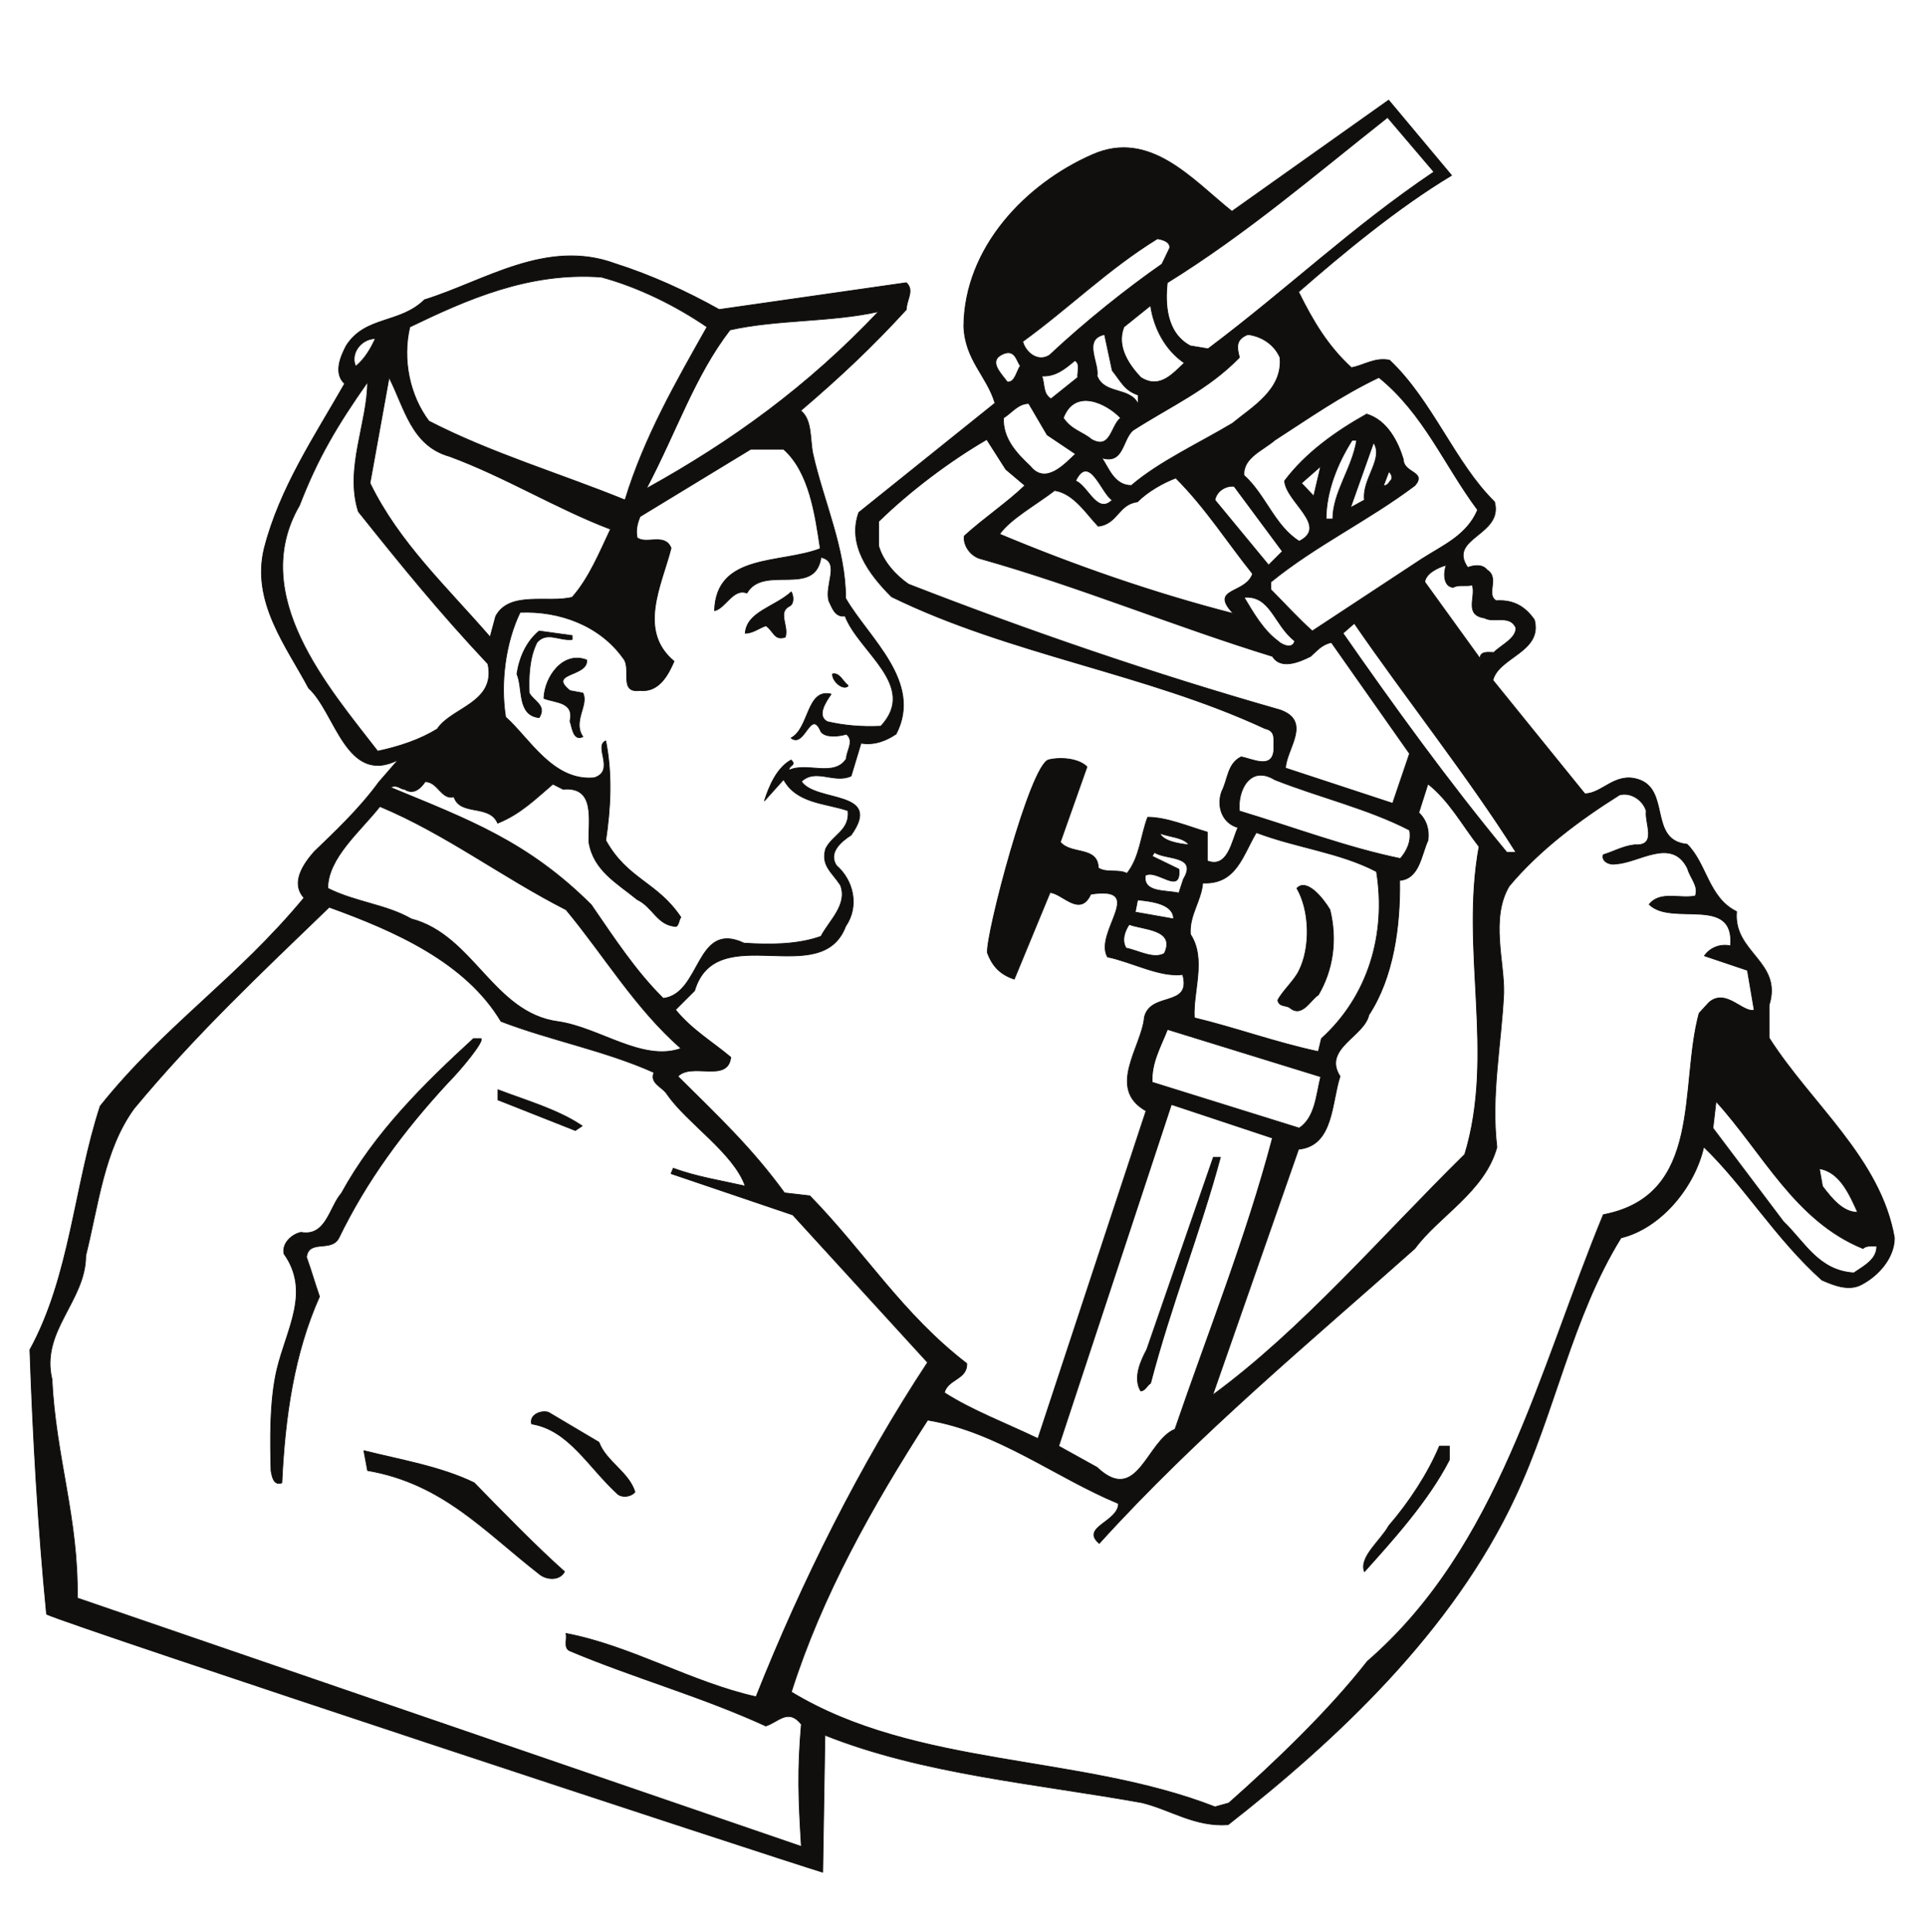 <?xml version="1.0" encoding="UTF-8"?>
<svg xmlns="http://www.w3.org/2000/svg" xmlns:xlink="http://www.w3.org/1999/xlink" width="297.5pt" height="298.485pt" viewBox="0 0 297.5 298.485" version="1.1">
<g id="surface1">
<path style="fill:none;stroke-width:0.12;stroke-linecap:butt;stroke-linejoin:round;stroke:rgb(6.476%,5.928%,5.235%);stroke-opacity:1;stroke-miterlimit:10;" d="M -0.001 0.002 L -24.211 -17.178 C -30.391 -12.217 -36.879 -4.506 -45.751 -8.416 C -56.04 -12.924 -65.508 -22.76 -65.622 -34.92 C -65.418 -40.166 -62.079 -42.549 -60.801 -46.799 L -81.84 -63.694 C -83.622 -68.655 -80.329 -73.162 -76.79 -76.705 C -58.418 -85.69 -37.469 -88.526 -19.129 -97.057 C -17.348 -97.455 -17.801 -98.729 -17.719 -100.147 C -17.801 -103.576 -21.149 -101.705 -22.79 -101.451 C -24.918 -102.53 -24.801 -104.909 -25.77 -106.78 C -26.59 -109.022 -25.77 -111.655 -23.27 -112.366 C -24.211 -114.35 -24.801 -118.741 -28.008 -117.522 L -28.008 -113.073 C -30.977 -112.194 -34.301 -110.776 -37.219 -110.776 C -38.301 -113.643 -38.442 -116.983 -40.418 -119.451 C -41.758 -118.741 -43.629 -119.451 -44.848 -118.6 C -44.93 -115.198 -49.098 -116.616 -50.711 -114.604 L -46.598 -102.983 C -47.879 -101.705 -50.629 -101.451 -52.501 -101.905 C -55.329 -102.53 -62.282 -129.088 -61.969 -131.725 C -61.168 -133.854 -59.95 -135.069 -57.829 -135.78 L -52.301 -122.401 C -50.399 -122.514 -47.68 -126.311 -46.008 -122.655 C -37.219 -121.323 -45.551 -128.522 -43.43 -132.35 C -39.598 -133.143 -35.348 -135.522 -31.809 -135.069 C -30.391 -140.256 -36.77 -137.651 -37.727 -141.674 C -38.098 -146.182 -43.629 -152.674 -37.469 -156.131 L -54.168 -206.76 C -59.129 -204.377 -64.348 -202.42 -68.629 -199.67 C -68.122 -197.545 -65.059 -197.631 -65.168 -195.162 C -75.122 -187.51 -80.872 -178.014 -89.411 -169.256 L -93.321 -168.803 C -98.418 -161.799 -103.489 -157.065 -109.79 -150.803 C -107.661 -148.565 -102.079 -151.854 -101.622 -147.854 C -104.321 -145.561 -107.661 -143.604 -110.161 -140.51 L -107.211 -137.565 C -103.86 -126.397 -87.622 -137.565 -83.879 -127.616 C -81.751 -124.526 -82.661 -120.53 -85.301 -118.233 C -86.571 -116.276 -84.7 -114.604 -83.032 -113.526 C -78.04 -106.526 -88.501 -108.565 -90.711 -105.248 C -88.501 -103.123 -85.661 -105.616 -83.032 -104.401 L -81.501 -99.326 C -79.372 -99.694 -77.501 -98.873 -76.079 -97.909 C -71.918 -89.858 -80.329 -83.112 -83.879 -76.959 C -83.879 -69.248 -87.282 -62.049 -88.95 -54.596 C -89.411 -52.326 -89.04 -49.377 -90.821 -47.963 C -84.7 -42.744 -79.711 -38.041 -74.501 -32.342 C -74.501 -30.838 -73.219 -29.397 -74.501 -28.201 L -103.411 -32.342 C -108.477 -29.506 -113.95 -27.014 -119.477 -25.256 C -130.11 -21.342 -139.692 -27.979 -148.93 -30.838 C -152.727 -34.58 -158.059 -33.307 -161.008 -37.928 C -161.86 -39.541 -163.02 -42.178 -161.258 -43.795 C -165.86 -51.873 -171.301 -59.924 -173.68 -69.248 C -175.692 -77.526 -170.219 -84.416 -166.821 -90.823 C -162.68 -94.565 -161.008 -105.959 -152.989 -101.905 L -155.989 -105.362 C -158.969 -109.475 -163.02 -113.272 -165.969 -116.108 C -167.532 -117.893 -169.68 -120.869 -167.532 -123.221 C -177.93 -135.78 -189.098 -142.979 -199.02 -155.397 C -203.051 -167.725 -203.641 -181.67 -209.879 -193.037 C -209.418 -206.53 -208.598 -220.76 -207.301 -233.885 C -203.442 -235.729 -93.711 -271.869 -87.418 -273.741 L -87.079 -252.565 C -71.918 -258.604 -54.622 -260.022 -38.098 -262.998 C -33.68 -264.073 -29.93 -266.768 -24.801 -266.401 C -8.141 -253.358 9.859 -236.576 19.558 -215.744 C 25.679 -202.76 28.32 -187.963 35.89 -175.748 C 42.179 -174.217 47.339 -167.725 48.671 -161.69 C 54.96 -167.725 59.671 -175.748 66.921 -182.268 C 68.8 -183.088 71.179 -184.053 73.16 -182.893 C 75.8 -181.475 78.121 -178.725 78.121 -175.748 C 75.999 -163.475 65.249 -155.057 58.761 -144.85 L 58.761 -139.803 C 60.89 -133.057 53.179 -131.725 53.742 -125.346 C 49.378 -123.221 49.121 -117.893 46.089 -114.944 C 40.05 -114.35 43.601 -106.44 38.468 -104.909 C 34.921 -103.834 32.941 -107.147 30.3 -107.147 L 16.101 -89.604 C 16.98 -86.03 23.808 -85.237 22.511 -80.276 C 21.089 -78.237 19.3 -77.159 16.609 -77.326 C 14.941 -76.366 17.179 -73.784 15.191 -72.565 C 14.48 -71.631 13.07 -71.858 12.218 -72.198 C 9.011 -67.576 17.773 -67.237 16.351 -62.049 C 10.23 -56.041 6.773 -46.432 0.14 -40.166 C -2.18 -39.713 -3.77 -40.959 -5.758 -41.326 C -9.442 -37.928 -11.68 -34.127 -13.918 -29.619 C -7.168 -23.725 1.441 -16.58 9.718 -11.619 Z M 13.968 -115.315 C 11.05 -131.272 16.468 -147.342 11.761 -162.85 C -1.129 -175.549 -13.442 -189.979 -27.192 -200.041 L -13.918 -162.057 C -8.477 -161.545 -8.848 -154.799 -7.508 -150.803 C -10.258 -146.522 -3.77 -144.651 -3.059 -141.307 C 0.742 -135.522 1.808 -127.616 1.699 -120.53 C 4.761 -120.272 5.023 -116.616 6.07 -114.35 C 6.32 -112.705 5.808 -111.147 4.652 -110.069 L 6.07 -105.616 C 9.351 -108.198 11.281 -111.854 13.968 -115.315 Z M -32.879 -58.366 C -28.258 -62.983 -24.801 -68.455 -21.008 -73.162 C -22.079 -76.366 -27.809 -75.287 -23.977 -79.315 C -36.43 -76.108 -48.59 -71.858 -60.098 -67.037 C -58.418 -64.659 -54.508 -62.53 -51.59 -60.291 C -48.59 -60.744 -46.598 -64.034 -44.848 -65.819 C -41.84 -65.451 -41.758 -62.416 -38.809 -62.049 C -37.129 -60.377 -34.751 -59.073 -32.879 -58.366 Z M -202.559 -231.393 C -202.372 -219.061 -205.879 -209.733 -206.477 -197.573 C -208.258 -190.119 -201.258 -185.498 -201.258 -178.494 C -199.282 -170.588 -198.43 -162.17 -193.809 -155.791 C -184.309 -144.338 -174.192 -134.842 -163.649 -124.666 C -153.442 -128.354 -142.579 -133.17 -137.11 -142.299 C -129.461 -145.244 -121.04 -146.807 -113.469 -150.205 C -114.211 -151.877 -112.051 -152.502 -111.461 -153.553 C -108.372 -158.03 -101.168 -162.623 -99.379 -167.752 C -103.149 -166.905 -106.84 -166.334 -110.501 -165.002 L -110.84 -165.826 L -92.04 -172.201 L -71.211 -194.994 C -81.641 -210.811 -90.622 -228.811 -97.711 -246.643 C -107.661 -244.432 -117.129 -238.733 -127.079 -236.862 C -126.821 -237.686 -127.532 -239.104 -126.45 -239.557 C -116.329 -243.807 -106.239 -246.557 -96.211 -251.147 C -94.282 -250.553 -92.751 -248.315 -90.711 -250.893 C -91.329 -258.01 -91.161 -262.373 -90.711 -269.772 Z M -156.501 -36.823 C -157.18 -38.237 -158.032 -39.881 -159.559 -41.131 C -160.442 -39.174 -158.77 -36.85 -156.501 -36.823 Z M -105.282 -35.034 C -110.008 -43.424 -115.001 -52.073 -117.95 -61.768 C -128.129 -57.627 -138.641 -54.537 -148.251 -49.576 C -151.2 -45.666 -152.391 -40.108 -151.2 -35.034 C -142.329 -30.752 -132.751 -26.502 -121.61 -27.326 C -115.942 -28.854 -110.129 -31.717 -105.282 -35.034 Z M -78.782 -32.655 C -89.77 -44.248 -101.399 -52.666 -114.661 -60.01 C -109.899 -50.94 -107.211 -42.604 -101.739 -35.487 C -94.391 -33.846 -86.122 -34.299 -78.782 -32.655 Z M -145.051 -55.022 C -136.399 -58.221 -128.61 -63.069 -120.192 -66.272 C -121.86 -69.815 -123.508 -73.842 -126.11 -76.791 C -129.77 -77.752 -135.809 -75.741 -137.93 -79.737 L -138.79 -82.94 C -145.532 -75.147 -152.848 -68.401 -157.348 -59.159 L -154.399 -42.83 C -152.02 -47.451 -150.969 -53.377 -145.051 -55.022 Z M -159.141 -63.553 C -152.622 -71.717 -146.692 -79.03 -139.129 -87.08 C -137.821 -93.116 -144.821 -93.826 -146.95 -97.143 C -149.668 -98.815 -152.848 -99.862 -156.161 -100.573 C -163.727 -90.764 -176.29 -76.448 -168.239 -62.588 C -165.399 -55.248 -162.45 -50.284 -157.719 -43.541 C -157.719 -49.803 -161.258 -56.92 -159.141 -63.553 Z M -127.051 -125.065 C -121.149 -132.178 -116.418 -140.229 -109.301 -146.494 C -115.227 -148.619 -121.86 -143.291 -128.239 -142.354 C -138.301 -141.049 -141.36 -128.975 -150.969 -126.479 C -154.86 -124.241 -159.59 -123.901 -163.872 -121.748 C -163.872 -117.041 -158.77 -112.873 -155.821 -109.104 C -145.649 -113.358 -137.001 -119.991 -127.051 -125.065 Z M -33.821 -22.846 L -35.008 -25.315 C -40.45 -29.112 -46.829 -34.186 -52.391 -39.401 C -54.282 -40.592 -56.18 -38.807 -56.52 -37.276 C -49.321 -32.061 -43.399 -26.135 -35.719 -21.401 C -34.872 -21.541 -33.7 -21.881 -33.821 -22.846 Z M -31.551 -40.592 C -33.34 -42.237 -35.348 -44.729 -38.301 -42.83 C -40.079 -40.932 -42.098 -38.096 -40.899 -35.034 L -36.77 -31.717 C -36.282 -35.147 -34.532 -38.576 -31.551 -40.592 Z M -42.692 -41.752 C -41.27 -43.541 -40.79 -44.842 -38.668 -45.553 L -38.668 -46.971 C -39.969 -44.248 -43.879 -45.553 -45.04 -42.604 C -44.7 -40.592 -47.309 -36.905 -43.879 -36.198 Z M -16.782 -39.741 C -16.301 -44.729 -21.149 -47.451 -24.122 -49.916 C -29.079 -52.893 -35.461 -55.842 -39.739 -59.526 C -42.461 -59.526 -43.29 -56.662 -44.329 -55.248 C -40.899 -56.323 -41.161 -52.412 -39.489 -50.994 C -33.559 -47.194 -27.891 -44.729 -23.051 -39.741 C -23.532 -37.983 -23.532 -36.905 -21.739 -36.198 C -19.727 -36.451 -17.719 -37.616 -16.782 -39.741 Z M -56.891 -41.045 C -57.489 -41.897 -57.711 -43.651 -58.899 -43.541 C -59.95 -42.123 -61.969 -40.221 -59.501 -39.174 C -57.711 -38.467 -57.489 -40.221 -56.891 -41.045 Z M -48.02 -42.83 L -52.161 -46.147 C -53.461 -45.326 -53.09 -43.909 -53.579 -42.604 C -51.45 -42.717 -50.032 -41.526 -48.469 -40.221 C -47.54 -40.705 -48.129 -42.123 -48.02 -42.83 Z M 13.749 -63.295 C 12.101 -67.209 8.449 -68.741 5.128 -70.866 L -11.79 -82.006 C -13.809 -80.221 -16.071 -77.752 -18.2 -75.6 L -18.2 -74.436 C -11.2 -68.741 -3.18 -64.971 4.05 -59.526 C 5.949 -57.373 2.273 -57.627 2.273 -55.502 C 1.441 -52.78 -0.2 -49.463 -3.399 -48.498 C -8.251 -51.221 -12.872 -54.537 -16.071 -58.819 C -15.821 -62.108 -9.211 -65.791 -13.809 -68.143 C -17.598 -65.791 -19.02 -60.944 -22.34 -57.967 C -22.559 -55.248 -19.391 -54.084 -17.598 -52.526 C -12.282 -49.096 -7.43 -45.666 -1.501 -42.83 C 5.468 -48.498 8.558 -56.323 13.749 -63.295 Z M -41.391 -49.096 C -42.918 -50.284 -42.918 -54.084 -45.891 -52.412 C -47.309 -51.221 -48.961 -50.994 -50.258 -49.096 C -48.469 -44.362 -43.508 -46.854 -41.391 -49.096 Z M -52.751 -51.701 L -48.36 -54.651 C -50.032 -56.209 -52.977 -59.526 -55.36 -56.549 C -57.489 -54.537 -59.61 -52.299 -59.501 -49.096 C -58.2 -48.272 -57.227 -46.854 -55.59 -46.854 Z M -59.129 -57.034 L -56.18 -59.526 C -59.02 -62.248 -62.559 -64.6 -65.54 -67.323 C -65.758 -68.854 -64.461 -70.526 -62.93 -70.866 C -47.758 -75.147 -33.001 -81.295 -17.942 -85.916 C -16.641 -88.045 -13.692 -86.741 -12.051 -85.916 C -10.969 -84.951 -10.379 -84.131 -8.848 -83.764 L 3.23 -100.94 L 0.621 -108.623 L -15.93 -103.182 C -15.821 -100.233 -11.79 -95.951 -16.782 -94.194 C -36.282 -88.639 -55.59 -82.006 -74.161 -74.776 C -76.051 -73.475 -78.071 -71.346 -78.782 -68.854 L -78.782 -65.084 C -73.93 -60.35 -67.782 -55.729 -62.079 -52.412 Z M -4.93 -52.526 C -5.641 -56.92 -8.622 -60.576 -8.622 -64.713 L -9.668 -64.713 C -9.668 -60.463 -7.911 -56.096 -5.641 -52.526 Z M -3.739 -61.768 L -5.899 -62.955 L -2.329 -52.893 C -0.68 -55.389 -4.11 -58.448 -3.739 -61.768 Z M -13.469 -59.159 L -10.489 -56.549 L -11.571 -61.17 Z M -42.692 -61.768 C -45.04 -64.119 -46.461 -59.526 -48.36 -58.819 C -46.227 -54.424 -44.329 -60.83 -42.692 -61.768 Z M 0.249 -58.819 C 0.031 -59.159 -0.309 -59.643 -0.79 -59.526 L 0.031 -57.373 C 0.249 -57.514 0.851 -58.338 0.249 -58.819 Z M -16.411 -69.701 L -18.54 -71.826 L -26.84 -61.768 C -26.59 -60.463 -25.29 -59.526 -23.872 -59.643 Z M 8.902 -71.826 C 8.449 -73.022 8.449 -75.147 9.98 -75.26 C 10.8 -74.776 11.992 -75.147 12.929 -74.893 C 13.523 -76.791 11.621 -79.51 14.82 -79.991 C 16.242 -80.815 18.742 -79.397 19.671 -81.522 C 19.671 -83.194 17.429 -84.131 16.242 -85.323 C 15.421 -85.323 14.121 -85.065 14.121 -86.256 L 5.582 -74.436 C 5.699 -73.131 7.601 -72.17 8.902 -71.826 Z M -14.508 -83.537 C -14.77 -84.842 -16.411 -84.244 -17.122 -83.537 C -19.36 -81.893 -20.918 -79.17 -22.34 -76.791 C -18.2 -76.448 -17.719 -81.041 -14.508 -83.537 Z M 39.8 -109.815 C 39.539 -111.713 41.558 -115.256 38.011 -115.03 C 36.109 -115.256 34.808 -116.076 33.16 -116.561 C 32.8 -117.608 34.242 -118.201 35.058 -117.979 C 38.609 -117.862 43.71 -113.725 46.179 -118.686 C 46.539 -120.104 47.96 -121.405 47.371 -122.94 C 44.98 -123.42 41.921 -122.116 40.249 -124.241 C 43.71 -127.67 53.523 -122.709 52.808 -130.647 C 51.16 -130.28 49.609 -130.987 48.781 -132.178 L 55.421 -134.416 L 56.468 -140.569 C 54.71 -141.049 52.101 -137.139 49.492 -139.377 L 47.96 -141.049 C 44.871 -152.416 48.671 -169.198 33.16 -172.174 C 23.21 -196.299 17.058 -223.537 -3.29 -241.17 C -9.192 -248.741 -17.598 -256.787 -24.692 -263.057 L -26.821 -263.651 C -47.758 -255.487 -72.989 -257.612 -92.27 -245.905 C -87.532 -230.994 -79.739 -217.131 -71.211 -203.897 C -60.442 -205.651 -51.45 -212.768 -41.727 -216.791 C -41.727 -219.627 -47.649 -220.448 -44.7 -222.944 C -29.571 -206.248 -12.161 -191.819 4.05 -177.393 C 7.71 -172.401 14.82 -168.631 16.718 -161.744 C 15.761 -153.721 17.429 -145.561 17.773 -137.963 C 17.91 -133.229 15.652 -126.366 18.621 -121.405 C 23.359 -115.737 29.621 -111.116 35.66 -107.319 C 37.421 -106.838 39.32 -108.143 39.8 -109.815 Z M -17.942 -160.326 C -21.969 -175.604 -27.891 -190.401 -33.001 -205.315 C -37.36 -207.069 -38.782 -217.131 -45.04 -211.209 L -50.969 -207.92 L -33.559 -155.139 Z M -154.211 -106.155 C -142.051 -111.174 -133.001 -114.518 -123.168 -124.299 C -119.508 -129.627 -116.329 -134.502 -112.051 -138.756 C -106.129 -138.045 -107.09 -126.678 -99.579 -130.221 C -95.59 -130.479 -91.329 -130.479 -87.68 -129.174 C -86.461 -126.791 -83.508 -124.299 -84.668 -121.268 C -86.001 -119.225 -87.68 -118.26 -86.969 -115.682 C -86.001 -113.553 -83.168 -112.846 -83.508 -109.756 C -86.969 -108.565 -91.418 -108.678 -93.461 -104.94 L -96.411 -108.225 C -95.7 -105.987 -94.508 -103.151 -92.301 -101.932 C -91.418 -102.811 -92.641 -102.643 -92.641 -103.522 C -89.918 -102.19 -85.641 -104.682 -83.758 -101.733 C -83.758 -100.518 -82.461 -98.983 -83.758 -97.936 C -84.84 -98.276 -86.969 -98.53 -87.68 -97.569 C -89.29 -93.772 -90.168 -100.174 -92.301 -98.53 C -89.461 -97.057 -89.918 -90.823 -86.122 -91.756 C -86.969 -92.975 -88.391 -95.104 -86.711 -96.01 C -84.219 -96.604 -81.379 -96.858 -78.442 -96.717 C -72.622 -90.479 -81.84 -85.268 -83.961 -79.682 C -85.551 -79.936 -86.001 -78.264 -86.461 -77.358 C -87.168 -74.862 -84.59 -71.319 -87.68 -70.612 C -88.579 -76.846 -96.551 -71.659 -99.129 -76.139 C -101.251 -75.315 -102.45 -78.518 -104.122 -78.858 C -103.86 -69.987 -93.911 -71.659 -87.79 -69.276 C -88.579 -64.065 -89.461 -57.459 -93.461 -53.916 L -98.532 -53.916 L -115.629 -64.319 C -116.079 -65.397 -116.329 -66.444 -116.079 -67.604 C -114.661 -68.682 -111.801 -66.811 -110.84 -69.194 C -112.282 -74.862 -116.079 -81.948 -110.379 -86.682 C -111.2 -88.553 -112.622 -91.53 -115.629 -91.19 C -119.001 -91.643 -116.872 -87.846 -118.211 -86.229 C -121.86 -81.1 -128.129 -78.858 -134.161 -79.116 C -136.399 -83.733 -137.251 -89.971 -136.399 -95.299 C -132.751 -98.53 -129.09 -105.276 -122.711 -104.682 C -119.372 -103.604 -122.829 -99.807 -120.93 -98.983 C -119.879 -104.315 -120.219 -109.53 -120.93 -114.35 C -117.579 -120.385 -112.989 -120.756 -109.329 -126.225 C -109.668 -126.678 -109.59 -127.303 -110.04 -127.643 C -112.989 -127.502 -113.59 -124.666 -116.079 -123.479 C -119.251 -120.897 -122.829 -118.971 -123.532 -114.604 C -123.622 -111.174 -122.461 -105.987 -127.532 -106.44 L -129.09 -105.647 C -131.7 -107.858 -134.079 -110.268 -137.622 -111.686 C -138.899 -108.678 -143.411 -110.608 -144.372 -107.631 C -146.348 -108.112 -146.84 -105.276 -148.821 -105.276 C -149.7 -106.553 -150.751 -107.264 -152.02 -106.44 C -152.727 -106.44 -153.071 -105.647 -154.211 -106.155 Z M 19.671 -116.19 L 18.249 -116.19 C 9.152 -105.194 0.621 -93.373 -7.059 -82.346 L -5.301 -80.815 C 2.749 -92.522 12.441 -104.709 19.671 -116.19 Z M -17.598 -104.967 C -10.739 -107.69 -3.18 -109.444 3.23 -112.76 C 3.57 -114.549 2.749 -116.076 1.808 -117.155 C -6.348 -115.483 -14.77 -112.307 -23.051 -109.815 C -23.391 -106.838 -21.52 -102.584 -17.598 -104.967 Z M -1.872 -119.166 C -0.309 -128.862 -3.18 -138.444 -10.379 -144.963 L -10.86 -146.975 C -17.489 -145.561 -23.641 -143.291 -30.02 -141.76 C -30.27 -137.733 -28.122 -132.659 -30.622 -128.862 C -30.84 -125.916 -28.969 -123.76 -28.719 -120.924 C -23.532 -121.182 -22.559 -116.674 -20.442 -113.131 C -14.29 -115.483 -7.54 -116.19 -1.872 -119.166 Z M -30.84 -115.03 C -32.508 -114.889 -34.872 -114.436 -35.348 -113.244 C -33.821 -113.838 -31.692 -113.838 -30.84 -115.03 Z M -31.692 -120.33 L -32.399 -122.483 C -34.411 -122.002 -37.961 -122.483 -37.59 -119.764 C -35.829 -118.686 -32.032 -122.94 -32.399 -118.799 L -36.54 -116.787 L -36.168 -116.19 C -34.532 -117.381 -29.418 -116.561 -31.692 -120.33 Z M -33.219 -126.479 L -39.149 -125.432 L -38.782 -123.534 C -36.649 -123.76 -33.219 -124.127 -33.219 -126.479 Z M -34.641 -131.811 C -36.282 -132.772 -38.668 -131.358 -40.559 -130.987 C -41.27 -129.799 -40.79 -128.381 -40.079 -127.33 C -37.961 -128.155 -32.848 -128.041 -34.641 -131.811 Z M -10.489 -150.858 C -11.2 -153.721 -11.34 -157.151 -13.809 -158.795 L -36.54 -151.709 C -36.649 -148.733 -35.348 -146.494 -34.161 -143.545 Z M 73.273 -177.393 C 73.761 -176.909 74.582 -177.022 75.402 -177.022 C 75.402 -179.034 73.64 -179.971 71.859 -181.162 C 66.41 -180.823 64.289 -176.428 60.968 -173.225 L 50.089 -158.795 L 50.57 -154.659 C 57.878 -162.705 62.761 -173.112 73.273 -177.393 Z M 72.449 -171.807 C 70.21 -171.807 68.539 -169.795 67.011 -167.78 L 66.531 -165.061 C 69.73 -165.541 71.261 -169.198 72.449 -171.807 Z M 6.999 -11.08 C -5.782 -19.698 -15.477 -29.08 -27.891 -38.409 L -30.641 -37.955 C -34.442 -35.916 -34.532 -31.291 -34.192 -28.201 C -21.86 -20.549 -11.508 -11.619 -0.168 -2.662 Z M 6.999 -11.08 " transform="matrix(1,0,0,-1,214.497,15.474)"/>
<path style=" stroke:none;fill-rule:evenodd;fill:rgb(6.476%,5.928%,5.235%);fill-opacity:1;" d="M 214.496 15.473 L 190.285 32.652 C 184.105 27.691 177.617 19.98 168.746 23.891 C 158.457 28.398 148.988 38.234 148.875 50.395 C 149.078 55.641 152.418 58.023 153.695 62.273 L 132.656 79.168 C 130.875 84.129 134.168 88.637 137.707 92.18 C 156.078 101.164 177.027 104 195.367 112.531 C 197.148 112.93 196.695 114.203 196.777 115.621 C 196.695 119.051 193.348 117.18 191.707 116.926 C 189.578 118.004 189.695 120.383 188.727 122.254 C 187.906 124.496 188.727 127.129 191.227 127.84 C 190.285 129.824 189.695 134.215 186.488 132.996 L 186.488 128.547 C 183.52 127.668 180.195 126.25 177.277 126.25 C 176.195 129.117 176.055 132.457 174.078 134.926 C 172.738 134.215 170.867 134.926 169.648 134.074 C 169.566 130.672 165.398 132.09 163.785 130.078 L 167.898 118.457 C 166.617 117.18 163.867 116.926 161.996 117.379 C 159.168 118.004 152.215 144.562 152.527 147.199 C 153.328 149.328 154.547 150.543 156.668 151.254 L 162.195 137.875 C 164.098 137.988 166.816 141.785 168.488 138.129 C 177.277 136.797 168.945 143.996 171.066 147.824 C 174.898 148.617 179.148 150.996 182.688 150.543 C 184.105 155.73 177.727 153.125 176.77 157.148 C 176.398 161.656 170.867 168.148 177.027 171.605 L 160.328 222.234 C 155.367 219.852 150.148 217.895 145.867 215.145 C 146.375 213.02 149.438 213.105 149.328 210.637 C 139.375 202.984 133.625 193.488 125.086 184.73 L 121.176 184.277 C 116.078 177.273 111.008 172.539 104.707 166.277 C 106.836 164.039 112.418 167.328 112.875 163.328 C 110.176 161.035 106.836 159.078 104.336 155.984 L 107.285 153.039 C 110.637 141.871 126.875 153.039 130.617 143.09 C 132.746 140 131.836 136.004 129.195 133.707 C 127.926 131.75 129.797 130.078 131.465 129 C 136.457 122 125.996 124.039 123.785 120.723 C 125.996 118.598 128.836 121.09 131.465 119.875 L 132.996 114.801 C 135.125 115.168 136.996 114.348 138.418 113.383 C 142.578 105.332 134.168 98.586 130.617 92.434 C 130.617 84.723 127.215 77.523 125.547 70.07 C 125.086 67.801 125.457 64.852 123.676 63.438 C 129.797 58.219 134.785 53.516 139.996 47.816 C 139.996 46.312 141.277 44.871 139.996 43.676 L 111.086 47.816 C 106.02 44.98 100.547 42.488 95.02 40.73 C 84.387 36.816 74.805 43.453 65.566 46.312 C 61.77 50.055 56.438 48.781 53.488 53.402 C 52.637 55.016 51.477 57.652 53.238 59.27 C 48.637 67.348 43.195 75.398 40.816 84.723 C 38.805 93 44.277 99.891 47.676 106.297 C 51.816 110.039 53.488 121.434 61.508 117.379 L 58.508 120.836 C 55.527 124.949 51.477 128.746 48.527 131.582 C 46.965 133.367 44.816 136.344 46.965 138.695 C 36.566 151.254 25.398 158.453 15.477 170.871 C 11.445 183.199 10.855 197.145 4.617 208.512 C 5.078 222.004 5.898 236.234 7.195 249.359 C 11.055 251.203 120.785 287.344 127.078 289.215 L 127.418 268.039 C 142.578 274.078 159.875 275.496 176.398 278.473 C 180.816 279.547 184.566 282.242 189.695 281.875 C 206.355 268.832 224.355 252.051 234.055 231.219 C 240.176 218.234 242.816 203.438 250.387 191.223 C 256.676 189.691 261.836 183.199 263.168 177.164 C 269.457 183.199 274.168 191.223 281.418 197.742 C 283.297 198.562 285.676 199.527 287.656 198.367 C 290.297 196.949 292.617 194.199 292.617 191.223 C 290.496 178.949 279.746 170.531 273.258 160.324 L 273.258 155.277 C 275.387 148.531 267.676 147.199 268.238 140.82 C 263.875 138.695 263.617 133.367 260.586 130.418 C 254.547 129.824 258.098 121.914 252.965 120.383 C 249.418 119.309 247.438 122.621 244.797 122.621 L 230.598 105.078 C 231.477 101.504 238.305 100.711 237.008 95.75 C 235.586 93.711 233.797 92.633 231.105 92.801 C 229.438 91.84 231.676 89.258 229.688 88.039 C 228.977 87.105 227.566 87.332 226.715 87.672 C 223.508 83.051 232.27 82.711 230.848 77.523 C 224.727 71.516 221.27 61.906 214.637 55.641 C 212.316 55.188 210.727 56.434 208.738 56.801 C 205.055 53.402 202.816 49.602 200.578 45.094 C 207.328 39.199 215.938 32.055 224.215 27.094 Z M 228.465 130.789 C 225.547 146.746 230.965 162.816 226.258 178.324 C 213.367 191.023 201.055 205.453 187.305 215.516 L 200.578 177.531 C 206.02 177.02 205.648 170.273 206.988 166.277 C 204.238 161.996 210.727 160.125 211.438 156.781 C 215.238 150.996 216.305 143.09 216.195 136.004 C 219.258 135.746 219.52 132.09 220.566 129.824 C 220.816 128.18 220.305 126.621 219.148 125.543 L 220.566 121.09 C 223.848 123.672 225.777 127.328 228.465 130.789 M 181.617 73.84 C 186.238 78.457 189.695 83.93 193.488 88.637 C 192.418 91.84 186.688 90.762 190.52 94.789 C 178.066 91.582 165.906 87.332 154.398 82.512 C 156.078 80.133 159.988 78.004 162.906 75.766 C 165.906 76.219 167.898 79.508 169.648 81.293 C 172.656 80.926 172.738 77.891 175.688 77.523 C 177.367 75.852 179.746 74.547 181.617 73.84 M 11.938 246.867 C 12.125 234.535 8.617 225.207 8.02 213.047 C 6.238 205.594 13.238 200.973 13.238 193.969 C 15.215 186.062 16.066 177.645 20.688 171.266 C 30.188 159.812 40.305 150.316 50.848 140.141 C 61.055 143.828 71.918 148.645 77.387 157.773 C 85.035 160.719 93.457 162.281 101.027 165.68 C 100.285 167.352 102.445 167.977 103.035 169.027 C 106.125 173.504 113.328 178.098 115.117 183.227 C 111.348 182.379 107.656 181.809 103.996 180.477 L 103.656 181.301 L 122.457 187.676 L 143.285 210.469 C 132.855 226.285 123.875 244.285 116.785 262.117 C 106.836 259.906 97.367 254.207 87.418 252.336 C 87.676 253.16 86.965 254.578 88.047 255.031 C 98.168 259.281 108.258 262.031 118.285 266.621 C 120.215 266.027 121.746 263.789 123.785 266.367 C 123.168 273.484 123.336 277.848 123.785 285.246 Z M 57.996 52.297 C 57.316 53.711 56.465 55.355 54.938 56.605 C 54.055 54.648 55.727 52.324 57.996 52.297 M 109.215 50.508 C 104.488 58.898 99.496 67.547 96.547 77.242 C 86.367 73.102 75.855 70.012 66.246 65.051 C 63.297 61.141 62.105 55.582 63.297 50.508 C 72.168 46.227 81.746 41.977 92.887 42.801 C 98.555 44.328 104.367 47.191 109.215 50.508 M 135.715 48.129 C 124.727 59.723 113.098 68.141 99.836 75.484 C 104.598 66.414 107.285 58.078 112.758 50.961 C 120.105 49.32 128.375 49.773 135.715 48.129 M 69.445 70.496 C 78.098 73.695 85.887 78.543 94.305 81.746 C 92.637 85.289 90.988 89.316 88.387 92.266 C 84.727 93.227 78.688 91.215 76.566 95.211 L 75.707 98.414 C 68.965 90.621 61.648 83.875 57.148 74.633 L 60.098 58.305 C 62.477 62.926 63.527 68.852 69.445 70.496 M 55.355 79.027 C 61.875 87.191 67.805 94.504 75.367 102.555 C 76.676 108.59 69.676 109.301 67.547 112.617 C 64.828 114.289 61.648 115.336 58.336 116.047 C 50.77 106.238 38.207 91.922 46.258 78.062 C 49.098 70.723 52.047 65.758 56.777 59.016 C 56.777 65.277 53.238 72.395 55.355 79.027 M 87.445 140.539 C 93.348 147.652 98.078 155.703 105.195 161.969 C 99.27 164.094 92.637 158.766 86.258 157.828 C 76.195 156.523 73.137 144.449 63.527 141.953 C 59.637 139.715 54.906 139.375 50.625 137.223 C 50.625 132.516 55.727 128.348 58.676 124.578 C 68.848 128.832 77.496 135.465 87.445 140.539 M 180.676 38.32 L 179.488 40.789 C 174.047 44.586 167.668 49.66 162.105 54.875 C 160.215 56.066 158.316 54.281 157.977 52.75 C 165.176 47.535 171.098 41.609 178.777 36.875 C 179.625 37.016 180.797 37.355 180.676 38.32 M 182.945 56.066 C 181.156 57.711 179.148 60.203 176.195 58.305 C 174.418 56.406 172.398 53.57 173.598 50.508 L 177.727 47.191 C 178.215 50.621 179.965 54.051 182.945 56.066 M 171.805 57.227 C 173.227 59.016 173.707 60.316 175.828 61.027 L 175.828 62.445 C 174.527 59.723 170.617 61.027 169.457 58.078 C 169.797 56.066 167.188 52.379 170.617 51.672 Z M 197.715 55.215 C 198.195 60.203 193.348 62.926 190.375 65.391 C 185.418 68.367 179.035 71.316 174.758 75 C 172.035 75 171.207 72.137 170.168 70.723 C 173.598 71.797 173.336 67.887 175.008 66.469 C 180.938 62.668 186.605 60.203 191.445 55.215 C 190.965 53.457 190.965 52.379 192.758 51.672 C 194.77 51.926 196.777 53.09 197.715 55.215 M 157.605 56.52 C 157.008 57.371 156.785 59.125 155.598 59.016 C 154.547 57.598 152.527 55.695 154.996 54.648 C 156.785 53.941 157.008 55.695 157.605 56.52 M 166.477 58.305 L 162.336 61.621 C 161.035 60.801 161.406 59.383 160.918 58.078 C 163.047 58.191 164.465 57 166.027 55.695 C 166.957 56.18 166.367 57.598 166.477 58.305 M 228.246 78.77 C 226.598 82.684 222.945 84.215 219.625 86.34 L 202.707 97.48 C 200.688 95.695 198.426 93.227 196.297 91.074 L 196.297 89.91 C 203.297 84.215 211.316 80.445 218.547 75 C 220.445 72.848 216.77 73.102 216.77 70.977 C 215.938 68.254 214.297 64.938 211.098 63.973 C 206.246 66.695 201.625 70.012 198.426 74.293 C 198.676 77.582 205.285 81.266 200.688 83.617 C 196.898 81.266 195.477 76.418 192.156 73.441 C 191.938 70.723 195.105 69.559 196.898 68 C 202.215 64.57 207.066 61.141 212.996 58.305 C 219.965 63.973 223.055 71.797 228.246 78.77 M 173.105 64.57 C 171.578 65.758 171.578 69.559 168.605 67.887 C 167.188 66.695 165.535 66.469 164.238 64.57 C 166.027 59.836 170.988 62.328 173.105 64.57 M 161.746 67.176 L 166.137 70.125 C 164.465 71.684 161.52 75 159.137 72.023 C 157.008 70.012 154.887 67.773 154.996 64.57 C 156.297 63.746 157.27 62.328 158.906 62.328 Z M 155.367 72.508 L 158.316 75 C 155.477 77.723 151.938 80.074 148.957 82.797 C 148.738 84.328 150.035 86 151.566 86.34 C 166.738 90.621 181.496 96.77 196.555 101.391 C 197.855 103.52 200.805 102.215 202.445 101.391 C 203.527 100.426 204.117 99.605 205.648 99.238 L 217.727 116.414 L 215.117 124.098 L 198.566 118.656 C 198.676 115.707 202.707 111.426 197.715 109.668 C 178.215 104.113 158.906 97.48 140.336 90.25 C 138.445 88.949 136.426 86.82 135.715 84.328 L 135.715 80.559 C 140.566 75.824 146.715 71.203 152.418 67.887 Z M 209.566 68 C 208.855 72.395 205.875 76.051 205.875 80.188 L 204.828 80.188 C 204.828 75.938 206.586 71.57 208.855 68 Z M 210.758 77.242 L 208.598 78.43 L 212.168 68.367 C 213.816 70.863 210.387 73.922 210.758 77.242 M 201.027 74.633 L 204.008 72.023 L 202.926 76.645 Z M 171.805 77.242 C 169.457 79.594 168.035 75 166.137 74.293 C 168.27 69.898 170.168 76.305 171.805 77.242 M 214.746 74.293 C 214.527 74.633 214.188 75.117 213.707 75 L 214.527 72.848 C 214.746 72.988 215.348 73.812 214.746 74.293 M 198.086 85.176 L 195.957 87.301 L 187.656 77.242 C 187.906 75.938 189.207 75 190.625 75.117 Z M 223.398 87.301 C 222.945 88.496 222.945 90.621 224.477 90.734 C 225.297 90.25 226.488 90.621 227.426 90.367 C 228.02 92.266 226.117 94.984 229.316 95.465 C 230.738 96.289 233.238 94.871 234.168 96.996 C 234.168 98.668 231.926 99.605 230.738 100.797 C 229.918 100.797 228.617 100.539 228.617 101.73 L 220.078 89.91 C 220.195 88.605 222.098 87.645 223.398 87.301 M 199.988 99.012 C 199.727 100.316 198.086 99.719 197.375 99.012 C 195.137 97.367 193.578 94.645 192.156 92.266 C 196.297 91.922 196.777 96.516 199.988 99.012 M 254.297 125.289 C 254.035 127.188 256.055 130.73 252.508 130.504 C 250.605 130.73 249.305 131.551 247.656 132.035 C 247.297 133.082 248.738 133.676 249.555 133.453 C 253.105 133.336 258.207 129.199 260.676 134.16 C 261.035 135.578 262.457 136.879 261.867 138.414 C 259.477 138.895 256.418 137.59 254.746 139.715 C 258.207 143.145 268.02 138.184 267.305 146.121 C 265.656 145.754 264.105 146.461 263.277 147.652 L 269.918 149.891 L 270.965 156.043 C 269.207 156.523 266.598 152.613 263.988 154.852 L 262.457 156.523 C 259.367 167.891 263.168 184.672 247.656 187.648 C 237.707 211.773 231.555 239.012 211.207 256.645 C 205.305 264.215 196.898 272.262 189.805 278.531 L 187.676 279.125 C 166.738 270.961 141.508 273.086 122.227 261.379 C 126.965 246.469 134.758 232.605 143.285 219.371 C 154.055 221.125 163.047 228.242 172.77 232.266 C 172.77 235.102 166.848 235.922 169.797 238.418 C 184.926 221.723 202.336 207.293 218.547 192.867 C 222.207 187.875 229.316 184.105 231.215 177.219 C 230.258 169.195 231.926 161.035 232.27 153.438 C 232.406 148.703 230.148 141.84 233.117 136.879 C 237.855 131.211 244.117 126.59 250.156 122.793 C 251.918 122.312 253.816 123.617 254.297 125.289 M 196.555 175.801 C 192.527 191.078 186.605 205.875 181.496 220.789 C 177.137 222.543 175.715 232.605 169.457 226.684 L 163.527 223.395 L 180.938 170.613 Z M 60.285 121.629 C 72.445 126.648 81.496 129.992 91.328 139.773 C 94.988 145.102 98.168 149.977 102.445 154.23 C 108.367 153.52 107.406 142.152 114.918 145.695 C 118.906 145.953 123.168 145.953 126.816 144.648 C 128.035 142.266 130.988 139.773 129.828 136.742 C 128.496 134.699 126.816 133.734 127.527 131.156 C 128.496 129.027 131.328 128.32 130.988 125.23 C 127.527 124.039 123.078 124.152 121.035 120.414 L 118.086 123.699 C 118.797 121.461 119.988 118.625 122.195 117.406 C 123.078 118.285 121.855 118.117 121.855 118.996 C 124.578 117.664 128.855 120.156 130.738 117.207 C 130.738 115.992 132.035 114.457 130.738 113.41 C 129.656 113.75 127.527 114.004 126.816 113.043 C 125.207 109.246 124.328 115.648 122.195 114.004 C 125.035 112.531 124.578 106.297 128.375 107.23 C 127.527 108.449 126.105 110.578 127.785 111.484 C 130.277 112.078 133.117 112.332 136.055 112.191 C 141.875 105.953 132.656 100.742 130.535 95.156 C 128.945 95.41 128.496 93.738 128.035 92.832 C 127.328 90.336 129.906 86.793 126.816 86.086 C 125.918 92.32 117.945 87.133 115.367 91.613 C 113.246 90.789 112.047 93.992 110.375 94.332 C 110.637 85.461 120.586 87.133 126.707 84.75 C 125.918 79.539 125.035 72.934 121.035 69.391 L 115.965 69.391 L 98.867 79.793 C 98.418 80.871 98.168 81.918 98.418 83.078 C 99.836 84.156 102.695 82.285 103.656 84.668 C 102.215 90.336 98.418 97.422 104.117 102.156 C 103.297 104.027 101.875 107.004 98.867 106.664 C 95.496 107.117 97.625 103.32 96.285 101.703 C 92.637 96.574 86.367 94.332 80.336 94.59 C 78.098 99.207 77.246 105.445 78.098 110.773 C 81.746 114.004 85.406 120.75 91.785 120.156 C 95.125 119.078 91.668 115.281 93.566 114.457 C 94.617 119.789 94.277 125.004 93.566 129.824 C 96.918 135.859 101.508 136.23 105.168 141.699 C 104.828 142.152 104.906 142.777 104.457 143.117 C 101.508 142.977 100.906 140.141 98.418 138.953 C 95.246 136.371 91.668 134.445 90.965 130.078 C 90.875 126.648 92.035 121.461 86.965 121.914 L 85.406 121.121 C 82.797 123.332 80.418 125.742 76.875 127.16 C 75.598 124.152 71.086 126.082 70.125 123.105 C 68.148 123.586 67.656 120.75 65.676 120.75 C 64.797 122.027 63.746 122.738 62.477 121.914 C 61.77 121.914 61.426 121.121 60.285 121.629 M 234.168 131.664 L 232.746 131.664 C 223.648 120.668 215.117 108.848 207.438 97.82 L 209.195 96.289 C 217.246 107.996 226.938 120.184 234.168 131.664 M 196.898 120.441 C 203.758 123.164 211.316 124.918 217.727 128.234 C 218.066 130.023 217.246 131.551 216.305 132.629 C 208.148 130.957 199.727 127.781 191.445 125.289 C 191.105 122.312 192.977 118.059 196.898 120.441 M 212.625 134.641 C 214.188 144.336 211.316 153.918 204.117 160.438 L 203.637 162.449 C 197.008 161.035 190.855 158.766 184.477 157.234 C 184.227 153.207 186.375 148.133 183.875 144.336 C 183.656 141.391 185.527 139.234 185.777 136.398 C 190.965 136.656 191.938 132.148 194.055 128.605 C 200.207 130.957 206.957 131.664 212.625 134.641 M 183.656 130.504 C 181.988 130.363 179.625 129.91 179.148 128.719 C 180.676 129.312 182.805 129.312 183.656 130.504 M 182.805 135.805 L 182.098 137.957 C 180.086 137.477 176.535 137.957 176.906 135.238 C 178.668 134.16 182.465 138.414 182.098 134.273 L 177.957 132.262 L 178.328 131.664 C 179.965 132.855 185.078 132.035 182.805 135.805 M 181.277 141.953 L 175.348 140.906 L 175.715 139.008 C 177.848 139.234 181.277 139.602 181.277 141.953 M 179.855 147.285 C 178.215 148.246 175.828 146.832 173.938 146.461 C 173.227 145.273 173.707 143.855 174.418 142.805 C 176.535 143.629 181.648 143.516 179.855 147.285 M 204.008 166.332 C 203.297 169.195 203.156 172.625 200.688 174.27 L 177.957 167.184 C 177.848 164.207 179.148 161.969 180.336 159.02 Z M 287.77 192.867 C 288.258 192.383 289.078 192.496 289.898 192.496 C 289.898 194.508 288.137 195.445 286.355 196.637 C 280.906 196.297 278.785 191.902 275.465 188.699 L 264.586 174.27 L 265.066 170.133 C 272.375 178.18 277.258 188.586 287.77 192.867 M 286.945 187.281 C 284.707 187.281 283.035 185.27 281.508 183.254 L 281.027 180.535 C 284.227 181.016 285.758 184.672 286.945 187.281 M 221.496 26.555 C 208.715 35.172 199.02 44.555 186.605 53.883 L 183.855 53.43 C 180.055 51.391 179.965 46.766 180.305 43.676 C 192.637 36.023 202.988 27.094 214.328 18.137 Z M 221.496 26.555 "/>
<path style="fill:none;stroke-width:0.12;stroke-linecap:butt;stroke-linejoin:round;stroke:rgb(6.476%,5.928%,5.235%);stroke-opacity:1;stroke-miterlimit:10;" d="M -0 -0 C 0.539 -0.368 -3.09 -4.789 -4.988 -6.688 C -12.109 -14.371 -17.719 -22.055 -21.969 -30.813 C -23.16 -33.051 -26.59 -30.926 -26.961 -33.762 C -26.078 -36.254 -25.77 -37.473 -24.949 -39.856 C -28.859 -48.614 -30.281 -58.336 -30.762 -68.625 C -32.059 -69.11 -32.289 -67.551 -32.43 -66.727 C -32.539 -62.418 -32.691 -56.039 -31.5 -51.051 C -29.988 -44.786 -26.281 -39.09 -30.422 -33.25 C -30.762 -31.719 -29.34 -30.274 -27.809 -29.934 C -23.898 -30.645 -23.422 -26.02 -21.551 -23.895 C -16.441 -14.539 -8.762 -6.973 -1.16 -0 Z M -0 -0 " transform="matrix(1,0,0,-1,74.297,160.437)"/>
<path style=" stroke:none;fill-rule:evenodd;fill:rgb(6.476%,5.928%,5.235%);fill-opacity:1;" d="M 74.297 160.438 C 74.836 160.805 71.207 165.227 69.309 167.125 C 62.188 174.809 56.578 182.492 52.328 191.25 C 51.137 193.488 47.707 191.363 47.336 194.199 C 48.219 196.691 48.527 197.91 49.348 200.293 C 45.438 209.051 44.016 218.773 43.535 229.062 C 42.238 229.547 42.008 227.988 41.867 227.164 C 41.758 222.855 41.605 216.477 42.797 211.488 C 44.309 205.223 48.016 199.527 43.875 193.688 C 43.535 192.156 44.957 190.711 46.488 190.371 C 50.398 191.082 50.875 186.457 52.746 184.332 C 57.855 174.977 65.535 167.41 73.137 160.438 Z M 74.297 160.438 "/>
<path style="fill:none;stroke-width:0.12;stroke-linecap:butt;stroke-linejoin:round;stroke:rgb(6.476%,5.928%,5.235%);stroke-opacity:1;stroke-miterlimit:10;" d="M 0.001 -0 L -1.05 -0.707 L -13.011 4.023 L -13.011 5.586 C -8.62 3.914 -3.659 2.496 0.001 -0 Z M 0.001 -0 " transform="matrix(1,0,0,-1,89.917,173.929)"/>
<path style=" stroke:none;fill-rule:evenodd;fill:rgb(6.476%,5.928%,5.235%);fill-opacity:1;" d="M 89.918 173.93 L 88.867 174.637 L 76.906 169.906 L 76.906 168.344 C 81.297 170.016 86.258 171.434 89.918 173.93 "/>
<path style="fill:none;stroke-width:0.12;stroke-linecap:butt;stroke-linejoin:round;stroke:rgb(6.476%,5.928%,5.235%);stroke-opacity:1;stroke-miterlimit:10;" d="M -0.001 -0.001 C 1.081 -2.947 4.62 -4.618 5.561 -7.681 C 4.85 -8.505 3.549 -8.505 2.952 -8.048 C -1.638 -3.884 -4.619 1.897 -10.4 2.835 C -10.771 4.28 -8.869 4.991 -7.791 4.62 Z M -0.001 -0.001 " transform="matrix(1,0,0,-1,92.517,222.799)"/>
<path style=" stroke:none;fill-rule:evenodd;fill:rgb(6.476%,5.928%,5.235%);fill-opacity:1;" d="M 92.516 222.801 C 93.598 225.746 97.137 227.418 98.078 230.48 C 97.367 231.305 96.066 231.305 95.469 230.848 C 90.879 226.684 87.898 220.902 82.117 219.965 C 81.746 218.52 83.648 217.809 84.727 218.18 Z M 92.516 222.801 "/>
<path style="fill:none;stroke-width:0.12;stroke-linecap:butt;stroke-linejoin:round;stroke:rgb(6.476%,5.928%,5.235%);stroke-opacity:1;stroke-miterlimit:10;" d="M -0.001 0.002 C 4.14 -4.252 9.691 -9.948 13.949 -13.721 C 13.121 -15.252 10.999 -14.909 10.058 -14.088 C 1.531 -7.455 -4.848 -0.112 -16.469 1.9 L -17.04 4.963 C -11.372 3.545 -5.098 2.494 -0.001 0.002 Z M -0.001 0.002 " transform="matrix(1,0,0,-1,73.247,229.064)"/>
<path style=" stroke:none;fill-rule:evenodd;fill:rgb(6.476%,5.928%,5.235%);fill-opacity:1;" d="M 73.246 229.062 C 77.387 233.316 82.938 239.012 87.195 242.785 C 86.367 244.316 84.246 243.973 83.305 243.152 C 74.777 236.52 68.398 229.176 56.777 227.164 L 56.207 224.102 C 61.875 225.52 68.148 226.57 73.246 229.062 "/>
<path style="fill:none;stroke-width:0.12;stroke-linecap:butt;stroke-linejoin:round;stroke:rgb(6.476%,5.928%,5.235%);stroke-opacity:1;stroke-miterlimit:10;" d="M -0.002 0.002 C -3.201 -6.264 -8.759 -12.416 -13.119 -17.264 C -13.97 -15.022 -10.662 -12.53 -9.349 -10.174 C -6.259 -6.604 -3.31 -2.123 -1.529 2.127 L -0.002 2.127 Z M -0.002 0.002 " transform="matrix(1,0,0,-1,223.876,225.521)"/>
<path style=" stroke:none;fill-rule:evenodd;fill:rgb(6.476%,5.928%,5.235%);fill-opacity:1;" d="M 223.875 225.52 C 220.676 231.785 215.117 237.938 210.758 242.785 C 209.906 240.543 213.215 238.051 214.527 235.695 C 217.617 232.125 220.566 227.645 222.348 223.395 L 223.875 223.395 Z M 223.875 225.52 "/>
<path style="fill:none;stroke-width:0.12;stroke-linecap:butt;stroke-linejoin:round;stroke:rgb(6.476%,5.928%,5.235%);stroke-opacity:1;stroke-miterlimit:10;" d="M 0.001 0.001 C -3.089 -11.48 -7.71 -23.074 -10.781 -34.894 C -11.371 -35.261 -11.601 -36.085 -12.312 -36.085 C -13.499 -34.07 -12.312 -31.464 -11.371 -29.706 L -1.082 0.001 Z M 0.001 0.001 " transform="matrix(1,0,0,-1,188.507,178.778)"/>
<path style=" stroke:none;fill-rule:evenodd;fill:rgb(6.476%,5.928%,5.235%);fill-opacity:1;" d="M 188.508 178.777 C 185.418 190.258 180.797 201.852 177.727 213.672 C 177.137 214.039 176.906 214.863 176.195 214.863 C 175.008 212.848 176.195 210.242 177.137 208.484 L 187.426 178.777 Z M 188.508 178.777 "/>
<path style="fill:none;stroke-width:0.12;stroke-linecap:butt;stroke-linejoin:round;stroke:rgb(6.476%,5.928%,5.235%);stroke-opacity:1;stroke-miterlimit:10;" d="M -0.001 0.001 C -1.751 -0.964 -0.001 -3.089 -0.56 -4.734 C -2.24 -5.331 -2.349 -3.8 -3.54 -2.98 C -4.591 -3.316 -5.548 -4.14 -6.74 -4.14 C -6.49 -0.824 -2.24 -0.113 0.37 2.239 C 0.71 1.645 0.85 0.34 -0.001 0.001 Z M -0.001 0.001 " transform="matrix(1,0,0,-1,121.857,93.68)"/>
<path style=" stroke:none;fill-rule:evenodd;fill:rgb(6.476%,5.928%,5.235%);fill-opacity:1;" d="M 121.855 93.68 C 120.105 94.645 121.855 96.77 121.297 98.414 C 119.617 99.012 119.508 97.48 118.316 96.66 C 117.266 96.996 116.309 97.82 115.117 97.82 C 115.367 94.504 119.617 93.793 122.227 91.441 C 122.566 92.035 122.707 93.34 121.855 93.68 "/>
<path style="fill:none;stroke-width:0.12;stroke-linecap:butt;stroke-linejoin:round;stroke:rgb(6.476%,5.928%,5.235%);stroke-opacity:1;stroke-miterlimit:10;" d="M 0 0.002 C 0.258 -2.608 -6.152 -1.901 -2.57 -4.733 L -0.589 -5.104 C 0.372 -6.889 -2.23 -9.467 -0.589 -11.85 C -2.121 -12.557 -2.23 -10.319 -2.57 -9.467 C -1.871 -6.405 -4.839 -6.631 -6.601 -5.924 C -6.492 -2.608 -3.652 1.42 0 0.002 Z M 0 0.002 " transform="matrix(1,0,0,-1,90.617,101.959)"/>
<path style=" stroke:none;fill-rule:evenodd;fill:rgb(6.476%,5.928%,5.235%);fill-opacity:1;" d="M 90.617 101.957 C 90.875 104.566 84.465 103.859 88.047 106.691 L 90.027 107.062 C 90.988 108.848 88.387 111.426 90.027 113.809 C 88.496 114.516 88.387 112.277 88.047 111.426 C 88.746 108.363 85.777 108.59 84.016 107.883 C 84.125 104.566 86.965 100.539 90.617 101.957 "/>
<path style="fill:none;stroke-width:0.12;stroke-linecap:butt;stroke-linejoin:round;stroke:rgb(6.476%,5.928%,5.235%);stroke-opacity:1;stroke-miterlimit:10;" d="M 0.001 -0.001 L 0.001 -0.115 C -0.819 -0.822 -2.491 0.71 -2.381 1.757 C -1.299 2.01 -0.709 0.452 0.001 -0.001 Z M 0.001 -0.001 " transform="matrix(1,0,0,-1,130.987,105.87)"/>
<path style=" stroke:none;fill-rule:evenodd;fill:rgb(6.476%,5.928%,5.235%);fill-opacity:1;" d="M 130.988 105.871 L 130.988 105.984 C 130.168 106.691 128.496 105.16 128.605 104.113 C 129.688 103.859 130.277 105.418 130.988 105.871 "/>
<path style="fill:none;stroke-width:0.12;stroke-linecap:butt;stroke-linejoin:round;stroke:rgb(6.476%,5.928%,5.235%);stroke-opacity:1;stroke-miterlimit:10;" d="M 0 -0.001 C -2.02 -0.228 -3.922 1.303 -5.449 -0.454 C -6.641 -2.833 -6.75 -5.783 -6.641 -8.279 C -5.93 -9.579 -3.922 -10.177 -5.109 -12.076 C -8.539 -11.708 -7.57 -7.568 -8.539 -5.329 C -8.172 -2.833 -7.09 -0.341 -5.109 1.303 L 0 0.596 Z M 0 -0.001 " transform="matrix(1,0,0,-1,88.387,98.784)"/>
<path style=" stroke:none;fill-rule:evenodd;fill:rgb(6.476%,5.928%,5.235%);fill-opacity:1;" d="M 88.387 98.785 C 86.367 99.012 84.465 97.48 82.938 99.238 C 81.746 101.617 81.637 104.566 81.746 107.062 C 82.457 108.363 84.465 108.961 83.277 110.859 C 79.848 110.492 80.816 106.352 79.848 104.113 C 80.215 101.617 81.297 99.125 83.277 97.48 L 88.387 98.188 Z M 88.387 98.785 "/>
<path style="fill:none;stroke-width:0.12;stroke-linecap:butt;stroke-linejoin:round;stroke:rgb(6.476%,5.928%,5.235%);stroke-opacity:1;stroke-miterlimit:10;" d="M -0.001 -0.001 C 1.159 -4.736 0.448 -9.353 -1.79 -13.154 C -2.982 -13.861 -4.279 -16.697 -6.15 -15.165 C -6.751 -14.685 -7.83 -15.052 -8.052 -13.974 C -7.341 -12.56 -5.439 -10.884 -4.74 -9.353 C -2.982 -5.81 -3.091 -0.142 -5.099 3.315 C -3.572 4.96 -0.97 1.643 -0.001 -0.001 Z M -0.001 -0.001 " transform="matrix(1,0,0,-1,205.427,140.538)"/>
<path style=" stroke:none;fill-rule:evenodd;fill:rgb(6.476%,5.928%,5.235%);fill-opacity:1;" d="M 205.426 140.539 C 206.586 145.273 205.875 149.891 203.637 153.691 C 202.445 154.398 201.148 157.234 199.277 155.703 C 198.676 155.223 197.598 155.59 197.375 154.512 C 198.086 153.098 199.988 151.422 200.688 149.891 C 202.445 146.348 202.336 140.68 200.328 137.223 C 201.855 135.578 204.457 138.895 205.426 140.539 "/>
</g>
</svg>
